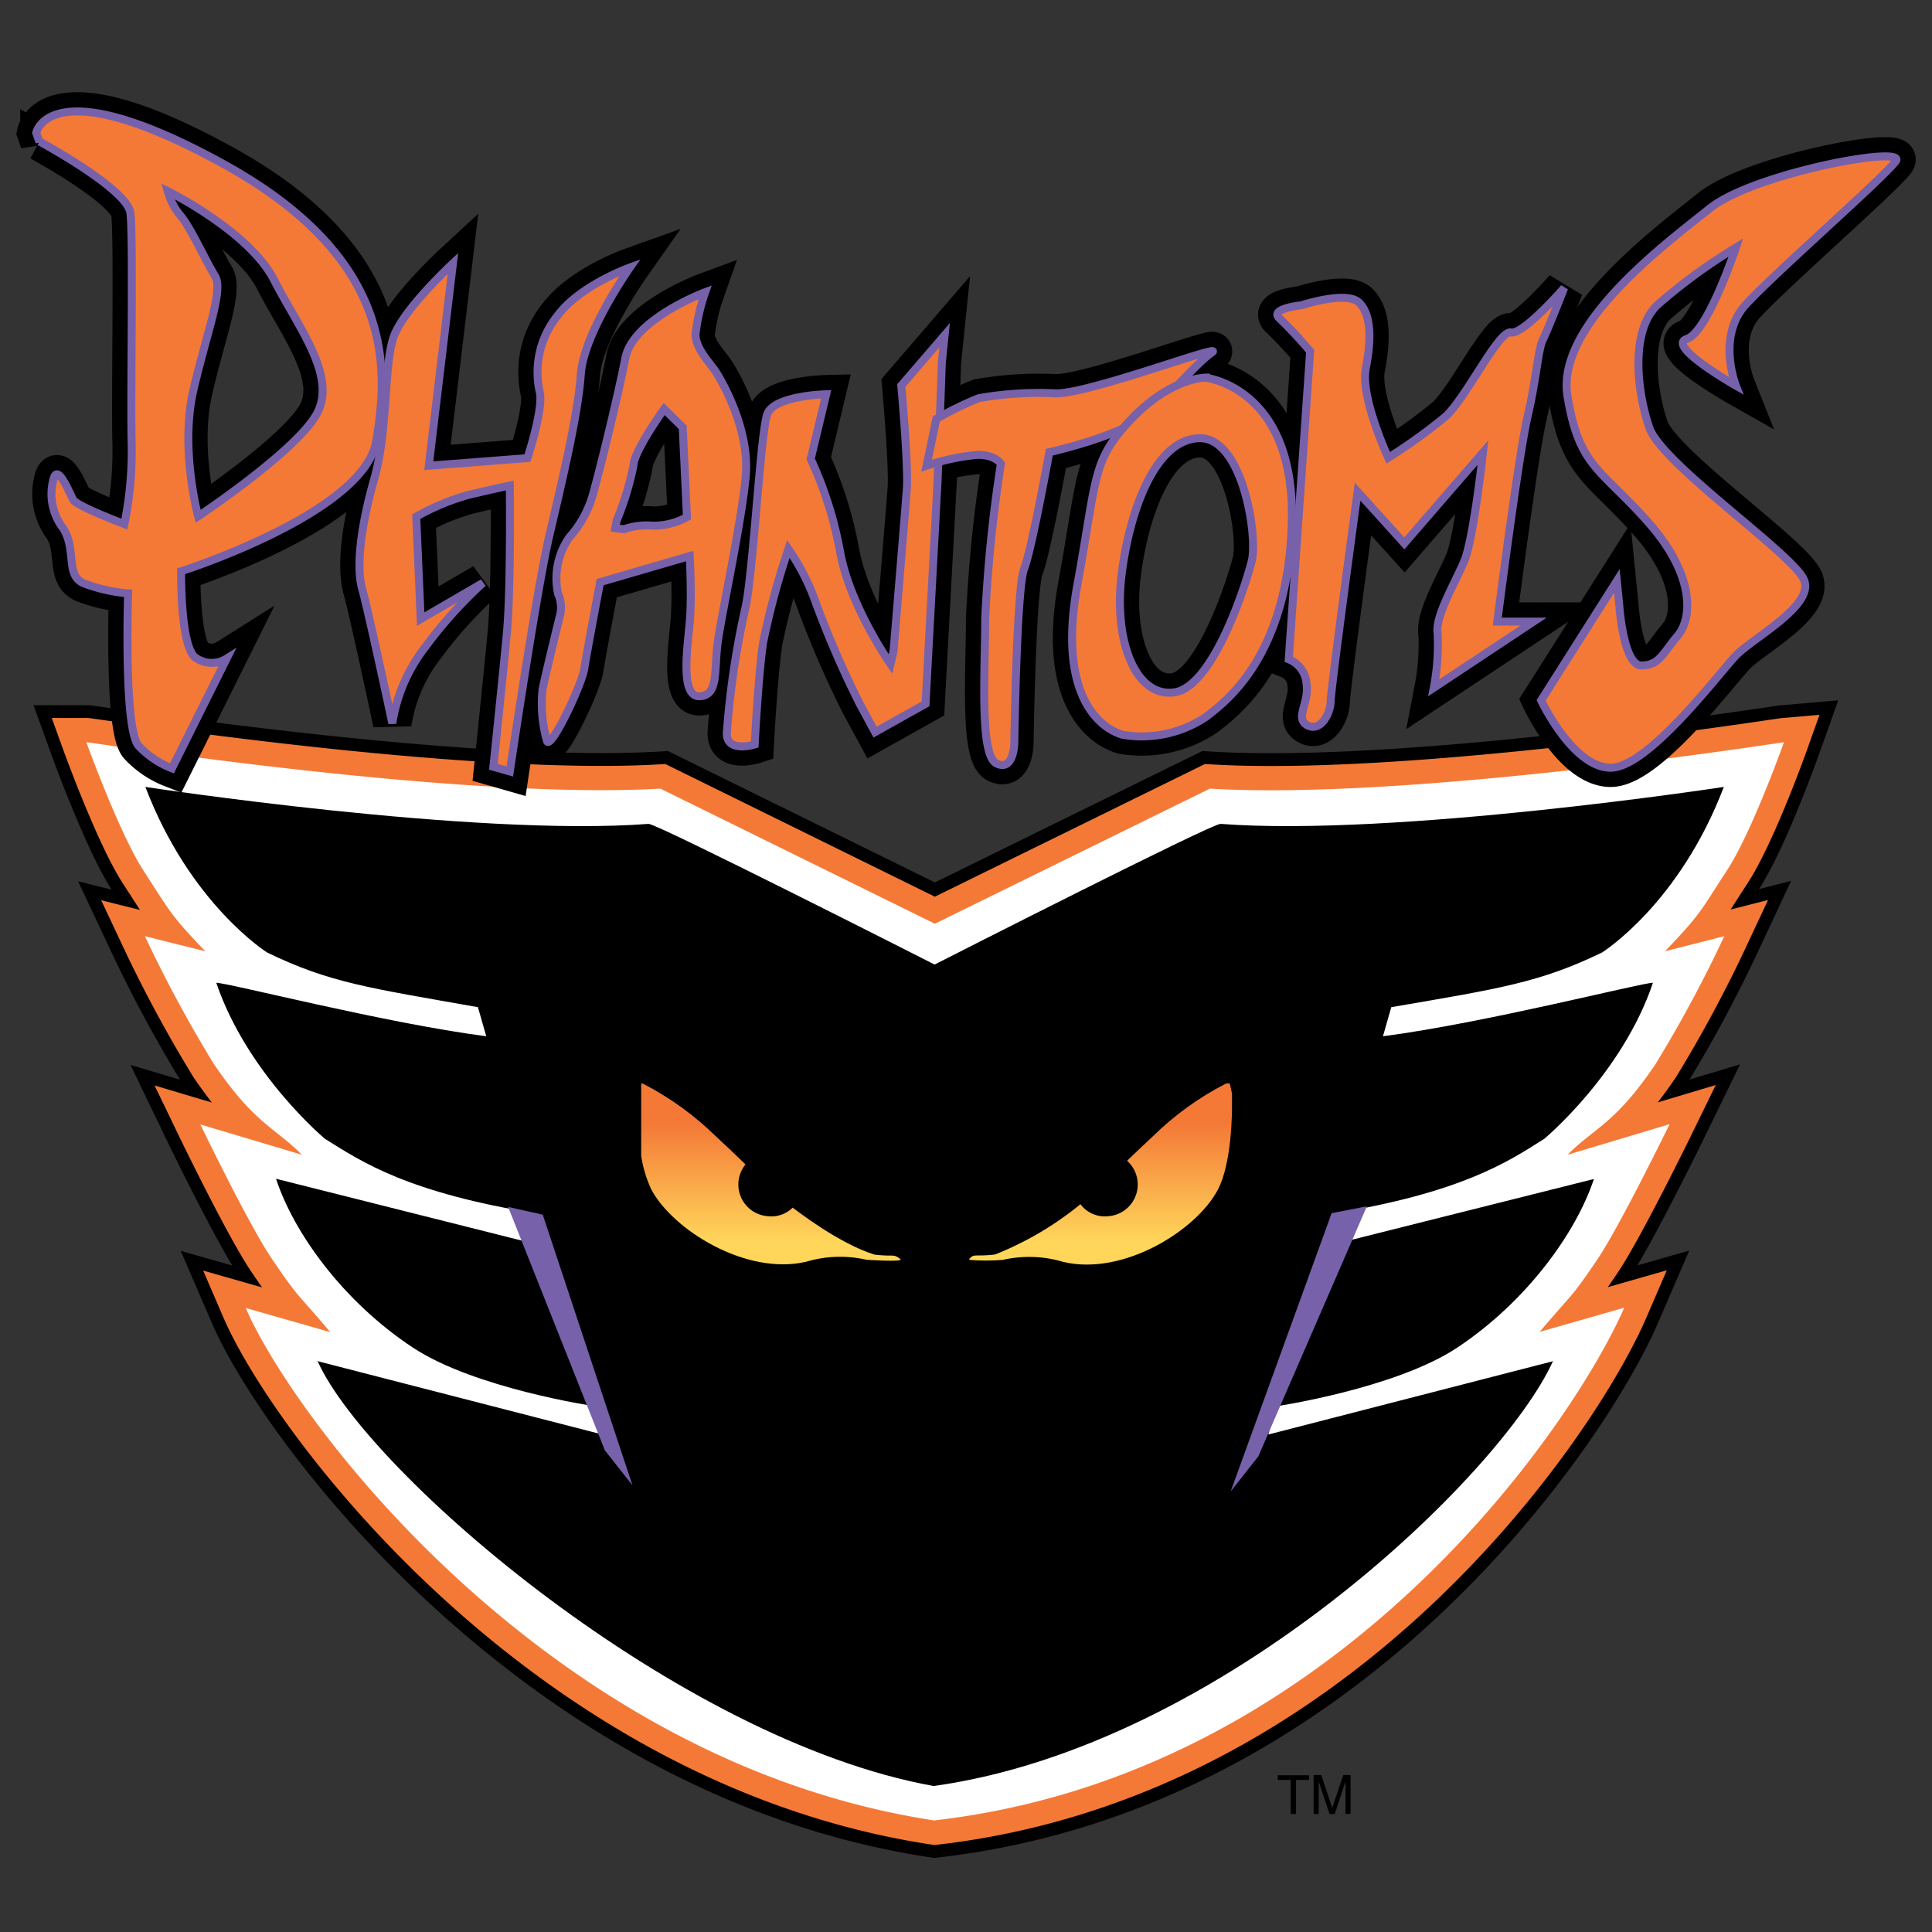 <svg id="Ebene_1" data-name="Ebene 1" xmlns="http://www.w3.org/2000/svg" xmlns:xlink="http://www.w3.org/1999/xlink" width="160" height="160" viewBox="0 0 160 160"><rect x="0" y="0" width="160" height="160" fill="#333333" stroke="none"/><defs><style>.cls-1,.cls-10,.cls-12,.cls-3,.cls-4{fill:none;}.cls-2{fill:#fff;}.cls-10,.cls-3{stroke:#000;}.cls-10,.cls-12,.cls-3,.cls-4{stroke-miterlimit:3.86;}.cls-3{stroke-width:6.14px;}.cls-4{stroke:#f47937;stroke-width:4.02px;}.cls-5{fill:#7761aa;}.cls-6{clip-path:url(#clip-path);}.cls-7{fill:url(#Unbenannter_Verlauf_9);}.cls-8{clip-path:url(#clip-path-2);}.cls-9{fill:url(#Unbenannter_Verlauf_9-2);}.cls-10{stroke-width:3.19px;}.cls-11{fill:#f47937;}.cls-12{stroke:#7761aa;stroke-width:0.66px;}</style><clipPath id="clip-path"><path class="cls-1" d="M101.54,89.73a24.78,24.78,0,0,0-6.07,4.38c-2.61,2.42-4.72,4.61-6.06,5.67a26.64,26.64,0,0,1-7,4.11,9.7,9.7,0,0,1-1.32.08c-.42,0-.57,0-.81.28v.09a17.68,17.68,0,0,0,2.76,0,9.83,9.83,0,0,1,5,.16c4.94,1.2,11.06-2.59,12.83-6,1.09-2.09,1.21-6.11,1.16-7.94l-.19-.84Z"/></clipPath><linearGradient id="Unbenannter_Verlauf_9" x1="-1305.23" y1="-416.25" x2="-1298.14" y2="-416.25" gradientTransform="translate(-953.91 3389.75) rotate(90) scale(2.53 2.51)" gradientUnits="userSpaceOnUse"><stop offset="0" stop-color="#f47937"/><stop offset="0.31" stop-color="#f47937"/><stop offset="0.85" stop-color="#ffd65a"/><stop offset="1" stop-color="#ffd65a"/></linearGradient><clipPath id="clip-path-2"><path class="cls-1" d="M53.1,89.73v6a10.22,10.22,0,0,0,.83,2.76c1.78,3.38,7.9,7.17,12.84,6a9.79,9.79,0,0,1,5-.16s3.16.21,2.79-.06-.42-.29-.83-.29a9.42,9.42,0,0,1-1.31-.08c-2.85-.88-6.28-3.5-7.06-4.11-1.34-1.06-3.44-3.25-6.06-5.67a25,25,0,0,0-6.06-4.38Z"/></clipPath><linearGradient id="Unbenannter_Verlauf_9-2" x1="-1305.23" y1="-406.98" x2="-1298.14" y2="-406.98" gradientTransform="translate(-957.77 3389.75) rotate(90) scale(2.53 2.51)" xlink:href="#Unbenannter_Verlauf_9"/></defs><path class="cls-2" d="M77.42,150.77c-32-4.86-53.09-33.22-57.07-42.45l7,2c-2.72-3.24-2.53-2.65-4.88-6.14-1.93-2.87-5.88-11.06-5.88-11.06L25,95.63c-2.28-2.29-3.89-2.53-7.28-7.5A109,109,0,0,1,12,77.53L17,78.78c-3-3.14-2.87-3.23-5.17-6.76-2-3.14-4.68-10.55-4.68-10.55.46,0,30.85,4.81,47.54,3.84L77.42,76.5,100.2,65.31c16.68,1,47.08-3.8,47.54-3.84,0,0-2.64,7.41-4.68,10.55-2.3,3.53-2.17,3.62-5.17,6.76l4.91-1.25a108.14,108.14,0,0,1-5.7,10.6c-3.39,5-5,5.21-7.28,7.5l8.45-2.53s-4,8.19-5.89,11.06c-2.34,3.49-2.15,2.9-4.87,6.14l7-2c-4,9.23-23.46,38.58-57.07,42.45"/><path class="cls-3" d="M77.42,150.77c-32-4.86-53.09-33.22-57.07-42.45l7,2c-2.72-3.24-2.53-2.65-4.88-6.14-1.93-2.87-5.88-11.06-5.88-11.06L25,95.63c-2.28-2.29-3.89-2.53-7.28-7.5A109,109,0,0,1,12,77.53L17,78.78c-3-3.14-2.87-3.23-5.17-6.76-2-3.14-4.68-10.55-4.68-10.55.46,0,30.85,4.81,47.54,3.84L77.42,76.5,100.2,65.31c16.68,1,47.08-3.8,47.54-3.84,0,0-2.64,7.41-4.68,10.55-2.3,3.53-2.17,3.62-5.17,6.76l4.91-1.25a108.14,108.14,0,0,1-5.7,10.6c-3.39,5-5,5.21-7.28,7.5l8.45-2.53s-4,8.19-5.89,11.06c-2.34,3.49-2.15,2.9-4.87,6.14l7-2C130.52,117.55,111,146.9,77.42,150.77Z"/><path class="cls-4" d="M77.42,150.77c-32-4.86-53.09-33.22-57.07-42.45l7,2c-2.72-3.24-2.53-2.65-4.88-6.14-1.93-2.87-5.88-11.06-5.88-11.06L25,95.63c-2.28-2.29-3.89-2.53-7.28-7.5A109,109,0,0,1,12,77.53L17,78.78c-3-3.14-2.87-3.23-5.17-6.76-2-3.14-4.68-10.55-4.68-10.55.46,0,30.85,4.81,47.54,3.84L77.42,76.5,100.2,65.31c16.68,1,47.08-3.8,47.54-3.84,0,0-2.64,7.41-4.68,10.55-2.3,3.53-2.17,3.62-5.17,6.76l4.91-1.25a108.14,108.14,0,0,1-5.7,10.6c-3.39,5-5,5.21-7.28,7.5l8.45-2.53s-4,8.19-5.89,11.06c-2.34,3.49-2.15,2.9-4.87,6.14l7-2C130.52,117.55,111,146.9,77.42,150.77Z"/><path class="cls-2" d="M77.42,150.77c-32-4.86-53.09-33.22-57.07-42.45l7,2c-2.72-3.24-2.53-2.65-4.88-6.14-1.93-2.87-5.88-11.06-5.88-11.06L25,95.63c-2.28-2.29-3.89-2.53-7.28-7.5A109,109,0,0,1,12,77.53L17,78.78c-3-3.14-2.87-3.23-5.17-6.76-2-3.14-4.68-10.55-4.68-10.55.46,0,30.85,4.81,47.54,3.84L77.42,76.5,100.2,65.31c16.68,1,47.08-3.8,47.54-3.84,0,0-2.64,7.41-4.68,10.55-2.3,3.53-2.17,3.62-5.17,6.76l4.91-1.25a108.14,108.14,0,0,1-5.7,10.6c-3.39,5-5,5.21-7.28,7.5l8.45-2.53s-4,8.19-5.89,11.06c-2.34,3.49-2.15,2.9-4.87,6.14l7-2c-4,9.23-23.46,38.58-57.07,42.45"/><path d="M26.24,112.71l23.57,6.07-.67-2.34s-9.8-1.46-14.92-4.82c-5.86-3.86-9.92-9.59-11.36-14l22.49,5.66-.83-2.77C33.78,98.77,30,96.25,26.91,94.31c0,0-6.43-5.36-9-12.92,1,0,13.85,3.32,22.36,4.43l-.69-2.41c-8.9-1.58-12.27-2-17.46-4.53,0,0-6.38-4-10.08-13.71,0,0,27.2,4.16,41.68,3.06.72,0,22.58,11.09,23.68,11.65,1.1-.56,23-11.7,23.68-11.65,14.48,1.1,41.68-3.06,41.68-3.06-3.7,9.72-10.06,13.69-10.08,13.71-5.19,2.51-8.56,3-17.46,4.53l-.69,2.41c8.51-1.11,21.38-4.43,22.36-4.43-2.55,7.56-9,12.92-9,12.92-3.05,1.94-6.87,4.46-17.61,6.22l-.83,2.77L132,97.64c-1.45,4.39-5.51,10.12-11.37,14-5.12,3.36-14.92,4.82-14.92,4.82l-.67,2.34,23.57-6.07c-4.25,9.34-27.34,31.85-51.29,35.18l0,0c-21.1-3.79-46.78-25.81-51-35.15"/><polygon class="cls-5" points="113.2 99.9 110.28 100.47 101.92 123.51 104.21 120.61 113.2 99.9"/><polygon class="cls-5" points="42.08 99.95 44.95 100.6 52.38 123.01 50.09 120.11 42.08 99.95"/><g class="cls-6"><rect class="cls-7" x="80.24" y="89.73" width="21.79" height="15.95"/></g><path d="M89,98.54a2.63,2.63,0,1,1,2.78,2.18A2.51,2.51,0,0,1,89,98.54"/><g class="cls-8"><rect class="cls-9" x="53.1" y="89.73" width="21.8" height="15.95"/></g><path d="M66.37,98.54a2.63,2.63,0,1,0-2.78,2.18,2.51,2.51,0,0,0,2.78-2.18"/><path d="M35.51,38.57l2-16.76s-3.94,3.64-4.85,5.94S32.17,35.52,31,39.64,29.49,47,30,48.8s2.49,11.1,2.49,11.1a13.65,13.65,0,0,1,2.74-6.33A36.19,36.19,0,0,1,40,48.27l-5.16,3-.37-8.48A19.38,19.38,0,0,1,38.74,41c2-.48,3.48-.79,3.48-.79s.1,8.54-.24,12.18-1.12,11.11-1.12,11.11l1.36.39s2.22-15,3.24-19.39S47.87,34.39,48.1,31s4.07-8.85,4.07-8.85-4.16,1.49-6,4a7.44,7.44,0,0,0-1.49,6.23c.4,1.32-1,5.56-1,5.56Z"/><path class="cls-10" d="M35.51,38.57l2-16.76s-3.94,3.64-4.85,5.94S32.17,35.52,31,39.64,29.49,47,30,48.8s2.49,11.1,2.49,11.1a13.65,13.65,0,0,1,2.74-6.33A36.19,36.19,0,0,1,40,48.27l-5.16,3-.37-8.48A19.38,19.38,0,0,1,38.74,41c2-.48,3.48-.79,3.48-.79s.1,8.54-.24,12.18-1.12,11.11-1.12,11.11l1.36.39s2.22-15,3.24-19.39S47.87,34.39,48.1,31s4.07-8.85,4.07-8.85-4.16,1.49-6,4a7.44,7.44,0,0,0-1.49,6.23c.4,1.32-1,5.56-1,5.56Z"/><path d="M51.67,43.83a5.62,5.62,0,0,1,2.32-.3,5.6,5.6,0,0,0,2.9-.71l-.35-7.43L55,33.87s-2.51,3.49-2.54,4.68a24.2,24.2,0,0,1-1.4,4.58l-.11.61ZM58.4,24.2a15.77,15.77,0,0,0-.8,3.49c0,1.14,1.09,2.25,1.61,3s2.91,4.87,2.55,8.75-2,11.39-2.32,13.74.1,4.43-1.51,4.48-1-4-.81-6.11,0-5.5,0-5.5L49.7,48.21S48.6,54,48.39,55.37s-2.79,6.78-3.09,6a11.45,11.45,0,0,1-.37-4.26c.21-1.11,1.41-6,1.41-6a2.78,2.78,0,0,0-.12-1.93,6,6,0,0,1,.93-4.68A9,9,0,0,0,49,41.29c.4-1.26,2.16-8.34,2.78-11.6S58.4,24.2,58.4,24.2"/><path class="cls-10" d="M51.67,43.83a5.62,5.62,0,0,1,2.32-.3,5.6,5.6,0,0,0,2.9-.71l-.35-7.43L55,33.87s-2.51,3.49-2.54,4.68a24.2,24.2,0,0,1-1.4,4.58l-.11.61ZM58.4,24.2a15.77,15.77,0,0,0-.8,3.49c0,1.14,1.09,2.25,1.61,3s2.91,4.87,2.55,8.75-2,11.39-2.32,13.74.1,4.43-1.51,4.48-1-4-.81-6.11,0-5.5,0-5.5L49.7,48.21S48.6,54,48.39,55.37s-2.79,6.78-3.09,6a11.45,11.45,0,0,1-.37-4.26c.21-1.11,1.41-6,1.41-6a2.78,2.78,0,0,0-.12-1.93,5.94,5.94,0,0,1,.93-4.68A9,9,0,0,0,49,41.29c.4-1.26,2.16-8.34,2.78-11.6S58.4,24.2,58.4,24.2Z"/><path d="M68.42,32.65s-4.29.1-4.87,1.63-1.19,13.61-1.86,16.24a70.77,70.77,0,0,0-1.5,10.21c0,1.66,2.31.92,2.31.92s.3-5.77.7-8.45a63.94,63.94,0,0,1,2.09-7.73,18.58,18.58,0,0,1,2.32,4.58,83.09,83.09,0,0,0,3.59,8.24l1.27,2.34,4.18-2.34,1-18.52L78,30l.23-2.24-3.59,4.17s.6,6.62.46,8.55S74,53.91,74,53.91L73.75,55s-3.35-4.78-4.17-9.26a31.85,31.85,0,0,0-2.44-7.73Z"/><path class="cls-10" d="M68.42,32.65s-4.29.1-4.87,1.63-1.19,13.61-1.86,16.24a70.77,70.77,0,0,0-1.5,10.21c0,1.66,2.31.92,2.31.92s.3-5.77.7-8.45a63.94,63.94,0,0,1,2.09-7.73,18.58,18.58,0,0,1,2.32,4.58,83.09,83.09,0,0,0,3.59,8.24l1.27,2.34,4.18-2.34,1-18.52L78,30l.23-2.24-3.59,4.17s.6,6.62.46,8.55S74,53.91,74,53.91L73.75,55s-3.35-4.78-4.17-9.26a31.85,31.85,0,0,0-2.44-7.73Z"/><path d="M77.54,34.7l-.81,3.87a18.47,18.47,0,0,1,4.22-.9c1.52,0,1.94.74,1.94.74a118.52,118.52,0,0,0-1.3,12.82c0,4.33-.49,11.31.94,12S84,61.56,84,61.56s.19-12.9.81-14.45,2.09-9.66,2.09-9.66,5.4-1.2,7.65-2.85,4.4-4.43,5.79-5.39-10.41,3.53-13,3.36a28.68,28.68,0,0,0-6.26.4,25.53,25.53,0,0,0-3.59,1.73"/><path class="cls-10" d="M77.54,34.7l-.81,3.87a18.47,18.47,0,0,1,4.22-.9c1.52,0,1.94.74,1.94.74a118.52,118.52,0,0,0-1.3,12.82c0,4.33-.49,11.31.94,12S84,61.56,84,61.56s.19-12.9.81-14.45,2.09-9.66,2.09-9.66,5.4-1.2,7.65-2.85,4.4-4.43,5.79-5.39-10.41,3.53-13,3.36a28.63,28.63,0,0,0-6.26.4A25.53,25.53,0,0,0,77.54,34.7Z"/><path d="M99.3,36.29c-3.63.11-5.77,6-6.42,11.36S94,57.76,97.23,57.34s5.94-8.88,6.44-10.9-.74-10.26-4.37-10.15m.58-5s7.42.81,7.1,12-5.6,14.9-7.12,16.09A9.58,9.58,0,0,1,93,60.86c-1.92-.53-5.44-3.28-3.78-12.4s1.2-10.32,4.49-13.77,6.14-3.42,6.14-3.42"/><path class="cls-10" d="M99.3,36.29c-3.63.11-5.77,6-6.42,11.36S94,57.76,97.23,57.34s5.94-8.88,6.44-10.9S102.93,36.18,99.3,36.29Zm.58-5s7.42.81,7.1,12-5.6,14.9-7.12,16.09A9.58,9.58,0,0,1,93,60.86c-1.92-.53-5.44-3.28-3.78-12.4s1.2-10.32,4.49-13.77S99.88,31.27,99.88,31.27Z"/><path d="M106,26.4a36,36,0,0,1,2.5,2.69L106.73,54.6a2.35,2.35,0,0,1,1.47,2c.26,1.59-1,2.87.06,3.46s1.92-.91,1.94-2,2.23-17.34,2.23-17.34L116.3,45l6.51-7.52s-.77,7.16-1.55,9-2.45,4.63-2.2,6a19.12,19.12,0,0,1-.32,4.48L127,51.48l-3,0s1.73-13.62,2.51-17,.85-5.53,1.28-6.39,1.75-4.25,1.75-4.25-3.39,3.9-4.41,3.69-3.75,5.51-5.46,7a44.41,44.41,0,0,1-4.7,3.38s-2.33-5-1.86-7.41.46-4.46-.57-5.45-4.76.23-4.76.23-2.7.24-1.76,1.08"/><path class="cls-10" d="M106,26.4a36,36,0,0,1,2.5,2.69L106.73,54.6a2.35,2.35,0,0,1,1.47,2c.26,1.59-1,2.87.06,3.46s1.92-.91,1.94-2,2.23-17.34,2.23-17.34L116.3,45l6.51-7.52s-.77,7.16-1.55,9-2.45,4.63-2.2,6a19.12,19.12,0,0,1-.32,4.48L127,51.48l-3,0s1.73-13.62,2.51-17,.85-5.53,1.28-6.39,1.75-4.25,1.75-4.25-3.39,3.9-4.41,3.69-3.75,5.51-5.46,7a44.41,44.41,0,0,1-4.7,3.38s-2.33-5-1.86-7.41.46-4.46-.57-5.45-4.76.23-4.76.23S105,25.56,106,26.4Z"/><path d="M143.76,20.5s-2.32,7-4.07,7.57,4.07,3.87,4.07,3.87-1.62-4.06.82-6.72S156,14.72,157,13.35s-11.77,1-15.39,3.9-12.76,9.64-11.8,15.54,2.73,6,6.67,10.44,3.67,8,2.45,9.43-1.5,2.45-3,2.45-1.83-5-1.83-5l-.2-2L127.63,58s2.59,5.51,5.71,5.58,9-7.81,10.42-9.29,6.53-4.14,5.64-6.27-11.77-9.58-12.81-12.6-1.58-8,.65-10.15a45.8,45.8,0,0,1,6.52-4.72"/><path class="cls-10" d="M143.76,20.5s-2.32,7-4.07,7.57,4.07,3.87,4.07,3.87-1.62-4.06.82-6.72S156,14.72,157,13.35s-11.77,1-15.39,3.9-12.76,9.64-11.8,15.54,2.73,6,6.67,10.44,3.67,8,2.45,9.43-1.5,2.45-3,2.45-1.83-5-1.83-5l-.2-2L127.63,58s2.59,5.51,5.71,5.58,9-7.81,10.42-9.29,6.53-4.14,5.64-6.27-11.77-9.58-12.81-12.6-1.58-8,.65-10.15A45.8,45.8,0,0,1,143.76,20.5Z"/><path d="M16.41,42.76s7.91-5.25,9.76-8.37-1.4-7.16-3.47-11.2-8.81-7.36-8.81-7.36A5.35,5.35,0,0,0,15,17.92c.82,1,2.06,3.74,2.8,4.93s-.7,4.71-1.8,9.53.46,10.38.46,10.38m-13.14-31L3,11s1.07-5.35,15.45,2.55,13.7,17.06,12.7,23S15,47.31,15,47.31s-.08,6,1.12,7.1a2.31,2.31,0,0,0,2.65.13l-4.53,9.09a7.44,7.44,0,0,1-2.75-1.85c-1.26-1.35-.88-12.64-.88-12.64a13.64,13.64,0,0,1-3.67-.83c-1.55-.66-.57-2.71-1.7-4.55a4.64,4.64,0,0,1-.78-4.18c.36-1.14,1.31,1.3,1.61,1.82s4.23,2,4.23,2a30.09,30.09,0,0,0,.6-6.83c-.09-3.81.15-16.93-.1-18.93s-7.48-5.92-7.48-5.92"/><path class="cls-10" d="M16.41,42.76s7.91-5.25,9.76-8.37-1.4-7.16-3.47-11.2-8.81-7.36-8.81-7.36A5.35,5.35,0,0,0,15,17.92c.82,1,2.06,3.74,2.8,4.93s-.7,4.71-1.8,9.53S16.41,42.76,16.41,42.76Zm-13.14-31L3,11s1.07-5.35,15.45,2.55,13.7,17.06,12.7,23S15,47.31,15,47.31s-.08,6,1.12,7.1a2.31,2.31,0,0,0,2.65.13l-4.53,9.09a7.44,7.44,0,0,1-2.75-1.85c-1.26-1.35-.88-12.64-.88-12.64a13.64,13.64,0,0,1-3.67-.83c-1.55-.66-.57-2.71-1.7-4.55a4.64,4.64,0,0,1-.78-4.18c.36-1.14,1.31,1.3,1.61,1.82s4.23,2,4.23,2a30.09,30.09,0,0,0,.6-6.83c-.09-3.81.15-16.93-.1-18.93S3.27,11.72,3.27,11.72Z"/><path class="cls-11" d="M143.76,20.5s-2.32,7-4.07,7.57,4.07,3.87,4.07,3.87-1.62-4.06.82-6.72S156,14.72,157,13.35s-11.77,1-15.39,3.9-12.76,9.64-11.8,15.54,2.73,6,6.67,10.44,3.67,8,2.45,9.43-1.5,2.45-3,2.45-1.83-5-1.83-5l-.2-2L127.63,58s2.59,5.51,5.71,5.58,9-7.81,10.42-9.29,6.53-4.14,5.64-6.27-11.77-9.58-12.81-12.6-1.58-8,.65-10.15a45.8,45.8,0,0,1,6.52-4.72"/><path class="cls-12" d="M143.76,20.5s-2.32,7-4.07,7.57,4.07,3.87,4.07,3.87-1.62-4.06.82-6.72S156,14.72,157,13.35s-11.77,1-15.39,3.9-12.76,9.64-11.8,15.54,2.73,6,6.67,10.44,3.67,8,2.45,9.43-1.5,2.45-3,2.45-1.83-5-1.83-5l-.2-2L127.63,58s2.59,5.51,5.71,5.58,9-7.81,10.42-9.29,6.53-4.14,5.64-6.27-11.77-9.58-12.81-12.6-1.58-8,.65-10.15A45.8,45.8,0,0,1,143.76,20.5Z"/><path class="cls-11" d="M35.51,38.57l2-16.76s-3.94,3.64-4.85,5.94S32.17,35.52,31,39.64,29.49,47,30,48.8s2.49,11.1,2.49,11.1a13.65,13.65,0,0,1,2.74-6.33A36.19,36.19,0,0,1,40,48.27l-5.16,3-.37-8.48A19.38,19.38,0,0,1,38.74,41c2-.48,3.48-.79,3.48-.79s.1,8.54-.24,12.18-1.12,11.11-1.12,11.11l1.36.39s2.22-15,3.24-19.39S47.87,34.39,48.1,31s4.07-8.85,4.07-8.85-4.16,1.49-6,4a7.44,7.44,0,0,0-1.49,6.23c.4,1.32-1,5.56-1,5.56Z"/><path class="cls-12" d="M35.51,38.57l2-16.76s-3.94,3.64-4.85,5.94S32.17,35.52,31,39.64,29.49,47,30,48.8s2.49,11.1,2.49,11.1a13.65,13.65,0,0,1,2.74-6.33A36.19,36.19,0,0,1,40,48.27l-5.16,3-.37-8.48A19.38,19.38,0,0,1,38.74,41c2-.48,3.48-.79,3.48-.79s.1,8.54-.24,12.18-1.12,11.11-1.12,11.11l1.36.39s2.22-15,3.24-19.39S47.87,34.39,48.1,31s4.07-8.85,4.07-8.85-4.16,1.49-6,4a7.44,7.44,0,0,0-1.49,6.23c.4,1.32-1,5.56-1,5.56Z"/><path class="cls-11" d="M51.67,43.83a5.62,5.62,0,0,1,2.32-.3,5.6,5.6,0,0,0,2.9-.71l-.35-7.43L55,33.87s-2.51,3.49-2.54,4.68a24.2,24.2,0,0,1-1.4,4.58l-.11.61ZM58.4,24.2a15.77,15.77,0,0,0-.8,3.49c0,1.14,1.09,2.25,1.61,3s2.91,4.87,2.55,8.75-2,11.39-2.32,13.74.1,4.43-1.51,4.48-1-4-.81-6.11,0-5.5,0-5.5L49.7,48.21S48.6,54,48.39,55.37s-2.79,6.78-3.09,6a11.45,11.45,0,0,1-.37-4.26c.21-1.11,1.41-6,1.41-6a2.78,2.78,0,0,0-.12-1.93,6,6,0,0,1,.93-4.68A9,9,0,0,0,49,41.29c.4-1.26,2.16-8.34,2.78-11.6S58.4,24.2,58.4,24.2"/><path class="cls-12" d="M51.67,43.83a5.62,5.62,0,0,1,2.32-.3,5.6,5.6,0,0,0,2.9-.71l-.35-7.43L55,33.87s-2.51,3.49-2.54,4.68a24.2,24.2,0,0,1-1.4,4.58l-.11.61ZM58.4,24.2a15.77,15.77,0,0,0-.8,3.49c0,1.14,1.09,2.25,1.61,3s2.91,4.87,2.55,8.75-2,11.39-2.32,13.74.1,4.43-1.51,4.48-1-4-.81-6.11,0-5.5,0-5.5L49.7,48.21S48.6,54,48.39,55.37s-2.79,6.78-3.09,6a11.45,11.45,0,0,1-.37-4.26c.21-1.11,1.41-6,1.41-6a2.78,2.78,0,0,0-.12-1.93,5.94,5.94,0,0,1,.93-4.68A9,9,0,0,0,49,41.29c.4-1.26,2.16-8.34,2.78-11.6S58.4,24.2,58.4,24.2Z"/><path class="cls-11" d="M68.42,32.65s-4.29.1-4.87,1.63-1.19,13.61-1.86,16.24a70.77,70.77,0,0,0-1.5,10.21c0,1.66,2.31.92,2.31.92s.3-5.77.7-8.45a63.94,63.94,0,0,1,2.09-7.73,18.58,18.58,0,0,1,2.32,4.58,83.09,83.09,0,0,0,3.59,8.24l1.27,2.34,4.18-2.34,1-18.52L78,30l.23-2.24-3.59,4.17s.6,6.62.46,8.55S74,53.91,74,53.91L73.75,55s-3.35-4.78-4.17-9.26a31.85,31.85,0,0,0-2.44-7.73Z"/><path class="cls-12" d="M68.42,32.65s-4.29.1-4.87,1.63-1.19,13.61-1.86,16.24a70.77,70.77,0,0,0-1.5,10.21c0,1.66,2.31.92,2.31.92s.3-5.77.7-8.45a63.94,63.94,0,0,1,2.09-7.73,18.58,18.58,0,0,1,2.32,4.58,83.09,83.09,0,0,0,3.59,8.24l1.27,2.34,4.18-2.34,1-18.52L78,30l.23-2.24-3.59,4.17s.6,6.62.46,8.55S74,53.91,74,53.91L73.75,55s-3.35-4.78-4.17-9.26a31.85,31.85,0,0,0-2.44-7.73Z"/><path class="cls-11" d="M77.54,34.7l-.81,3.87a18.47,18.47,0,0,1,4.22-.9c1.52,0,1.94.74,1.94.74a118.52,118.52,0,0,0-1.3,12.82c0,4.33-.49,11.31.94,12S84,61.56,84,61.56s.19-12.9.81-14.45,2.09-9.66,2.09-9.66,5.4-1.2,7.65-2.85,4.4-4.43,5.79-5.39-10.41,3.53-13,3.36a28.68,28.68,0,0,0-6.26.4,25.53,25.53,0,0,0-3.59,1.73"/><path class="cls-12" d="M77.54,34.7l-.81,3.87a18.47,18.47,0,0,1,4.22-.9c1.52,0,1.94.74,1.94.74a118.52,118.52,0,0,0-1.3,12.82c0,4.33-.49,11.31.94,12S84,61.56,84,61.56s.19-12.9.81-14.45,2.09-9.66,2.09-9.66,5.4-1.2,7.65-2.85,4.4-4.43,5.79-5.39-10.41,3.53-13,3.36a28.63,28.63,0,0,0-6.26.4A25.53,25.53,0,0,0,77.54,34.7Z"/><path class="cls-11" d="M99.3,36.29c-3.63.11-5.77,6-6.42,11.36S94,57.76,97.23,57.34s5.94-8.88,6.44-10.9-.74-10.26-4.37-10.15m.58-5s7.42.81,7.1,12-5.6,14.9-7.12,16.09A9.58,9.58,0,0,1,93,60.86c-1.92-.53-5.44-3.28-3.78-12.4s1.2-10.32,4.49-13.77,6.14-3.42,6.14-3.42"/><path class="cls-12" d="M99.3,36.29c-3.63.11-5.77,6-6.42,11.36S94,57.76,97.23,57.34s5.94-8.88,6.44-10.9S102.93,36.18,99.3,36.29Zm.58-5s7.42.81,7.1,12-5.6,14.9-7.12,16.09A9.58,9.58,0,0,1,93,60.86c-1.92-.53-5.44-3.28-3.78-12.4s1.2-10.32,4.49-13.77S99.88,31.27,99.88,31.27Z"/><path class="cls-11" d="M106,26.4a36,36,0,0,1,2.5,2.69L106.73,54.6a2.35,2.35,0,0,1,1.47,2c.26,1.59-1,2.87.06,3.46s1.92-.91,1.94-2,2.23-17.34,2.23-17.34L116.3,45l6.51-7.52s-.77,7.16-1.55,9-2.45,4.63-2.2,6a19.12,19.12,0,0,1-.32,4.48L127,51.48l-3,0s1.73-13.62,2.51-17,.85-5.53,1.28-6.39,1.75-4.25,1.75-4.25-3.39,3.9-4.41,3.69-3.75,5.51-5.46,7a44.41,44.41,0,0,1-4.7,3.38s-2.33-5-1.86-7.41.46-4.46-.57-5.45-4.76.23-4.76.23-2.7.24-1.76,1.08"/><path class="cls-12" d="M106,26.4a36,36,0,0,1,2.5,2.69L106.73,54.6a2.35,2.35,0,0,1,1.47,2c.26,1.59-1,2.87.06,3.46s1.92-.91,1.94-2,2.23-17.34,2.23-17.34L116.3,45l6.51-7.52s-.77,7.16-1.55,9-2.45,4.63-2.2,6a19.12,19.12,0,0,1-.32,4.48L127,51.48l-3,0s1.73-13.62,2.51-17,.85-5.53,1.28-6.39,1.75-4.25,1.75-4.25-3.39,3.9-4.41,3.69-3.75,5.51-5.46,7a44.41,44.41,0,0,1-4.7,3.38s-2.33-5-1.86-7.41.46-4.46-.57-5.45-4.76.23-4.76.23S105,25.56,106,26.4Z"/><path class="cls-11" d="M16.41,42.76s7.91-5.25,9.76-8.37-1.4-7.16-3.47-11.2-8.81-7.36-8.81-7.36A5.35,5.35,0,0,0,15,17.92c.82,1,2.06,3.74,2.8,4.93s-.7,4.71-1.8,9.53.46,10.38.46,10.38m-13.14-31L3,11s1.07-5.35,15.45,2.55,13.7,17.06,12.7,23S15,47.31,15,47.31s-.08,6,1.12,7.1a2.31,2.31,0,0,0,2.65.13l-4.53,9.09a7.44,7.44,0,0,1-2.75-1.85c-1.26-1.35-.88-12.64-.88-12.64a13.64,13.64,0,0,1-3.67-.83c-1.55-.66-.57-2.71-1.7-4.55a4.64,4.64,0,0,1-.78-4.18c.36-1.14,1.31,1.3,1.61,1.82s4.23,2,4.23,2a30.09,30.09,0,0,0,.6-6.83c-.09-3.81.15-16.93-.1-18.93s-7.48-5.92-7.48-5.92"/><path class="cls-12" d="M16.41,42.76s7.91-5.25,9.76-8.37-1.4-7.16-3.47-11.2-8.81-7.36-8.81-7.36A5.35,5.35,0,0,0,15,17.92c.82,1,2.06,3.74,2.8,4.93s-.7,4.71-1.8,9.53S16.41,42.76,16.41,42.76Zm-13.14-31L3,11s1.07-5.35,15.45,2.55,13.7,17.06,12.7,23S15,47.31,15,47.31s-.08,6,1.12,7.1a2.31,2.31,0,0,0,2.65.13l-4.53,9.09a7.44,7.44,0,0,1-2.75-1.85c-1.26-1.35-.88-12.64-.88-12.64a13.64,13.64,0,0,1-3.67-.83c-1.55-.66-.57-2.71-1.7-4.55a4.64,4.64,0,0,1-.78-4.18c.36-1.14,1.31,1.3,1.61,1.82s4.23,2,4.23,2a30.09,30.09,0,0,0,.6-6.83c-.09-3.81.15-16.93-.1-18.93S3.27,11.72,3.27,11.72Z"/><polygon points="105.82 147.02 108.41 147.02 108.41 147.41 107.33 147.41 107.33 150.23 106.89 150.23 106.89 147.41 105.82 147.41 105.82 147.02"/><path d="M111.43,150.23v-1.89c0-.1,0-.5,0-.81h0l-.89,2.7h-.43l-.9-2.69h0c0,.3,0,.7,0,.8v1.89h-.42V147h.63l.91,2.72h0l.91-2.72h.61v3.21Z"/></svg>
